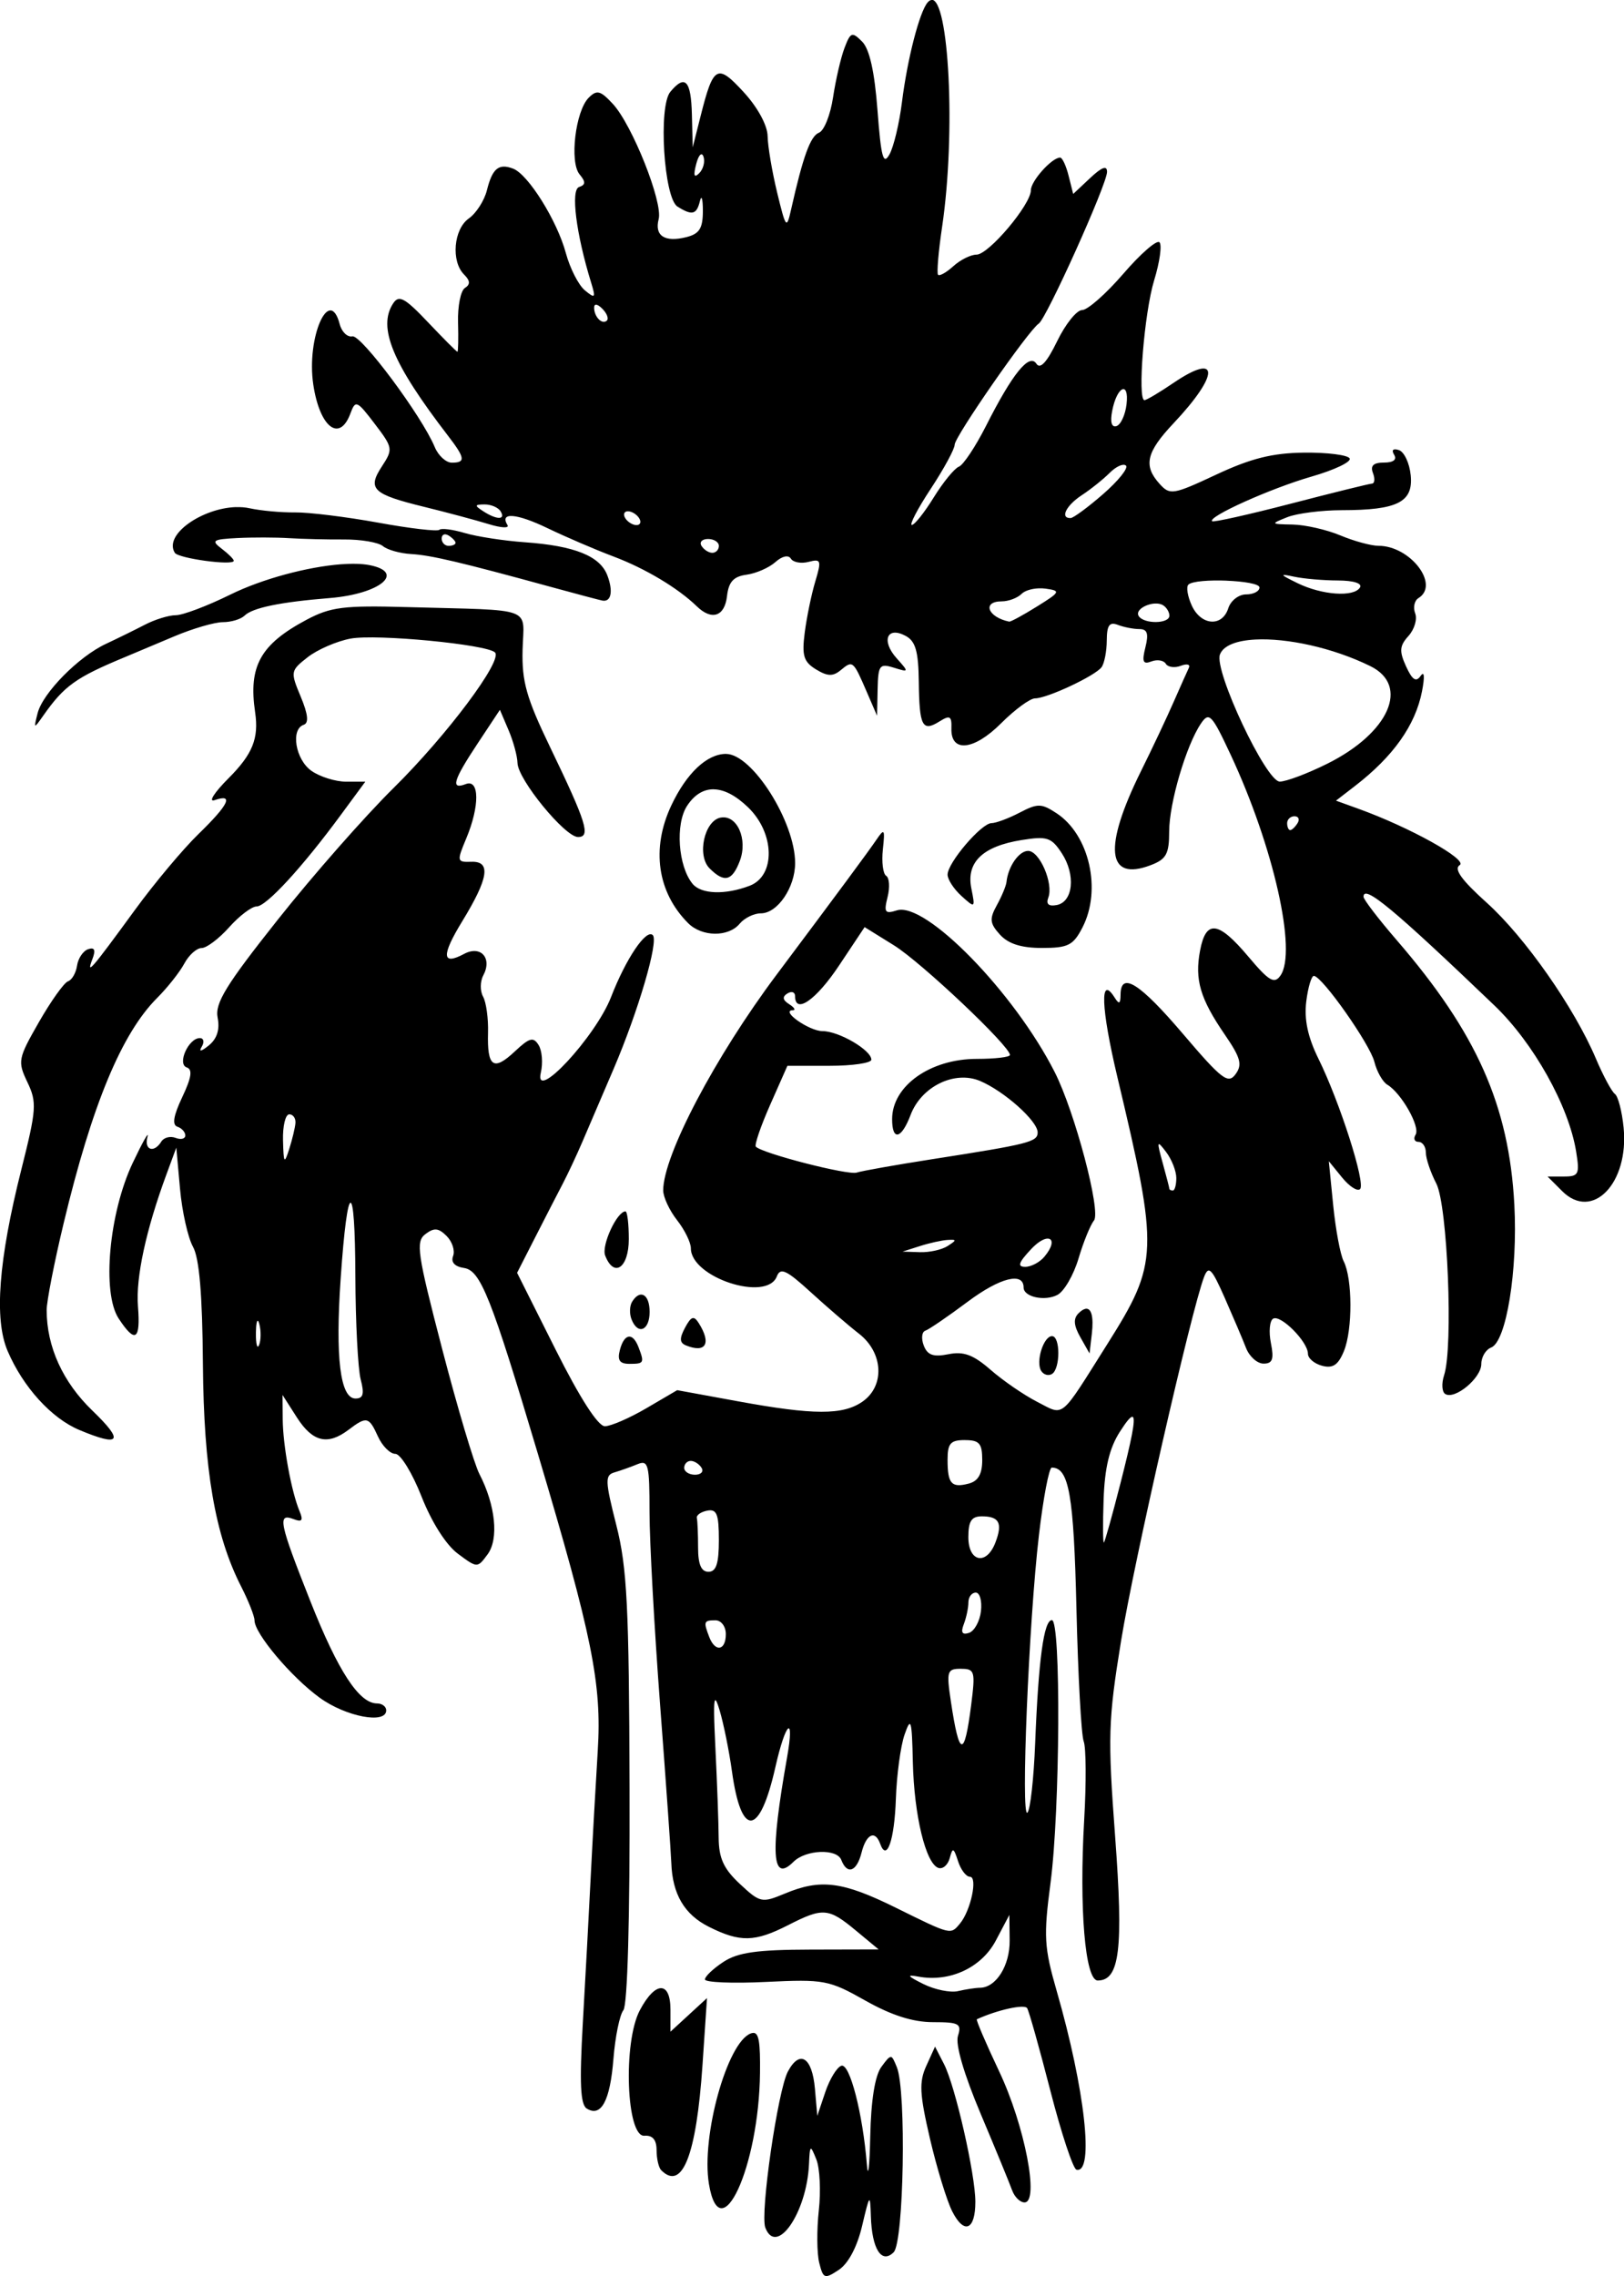 <?xml version="1.0" encoding="UTF-8" standalone="no"?>
<!-- Created with Inkscape (http://www.inkscape.org/) -->

<svg
   width="39.681mm"
   height="55.606mm"
   viewBox="0 0 39.681 55.606"
   version="1.1"
   id="svg2483"
   inkscape:version="1.2 (dc2aedaf03, 2022-05-15)"
   sodipodi:docname="Goofy lion.svg"
   xmlns:inkscape="http://www.inkscape.org/namespaces/inkscape"
   xmlns:sodipodi="http://sodipodi.sourceforge.net/DTD/sodipodi-0.dtd"
   xmlns="http://www.w3.org/2000/svg"
   xmlns:svg="http://www.w3.org/2000/svg"
   xmlns:rdf="http://www.w3.org/1999/02/22-rdf-syntax-ns#"
   xmlns:cc="http://creativecommons.org/ns#"
   xmlns:dc="http://purl.org/dc/elements/1.1/">
  <title
     id="title2515">Goofy lion</title>
  <sodipodi:namedview
     id="namedview2485"
     pagecolor="#ffffff"
     bordercolor="#666666"
     borderopacity="1.0"
     inkscape:showpageshadow="2"
     inkscape:pageopacity="0.0"
     inkscape:pagecheckerboard="0"
     inkscape:deskcolor="#d1d1d1"
     inkscape:document-units="mm"
     showgrid="false"
     inkscape:zoom="2.5972277"
     inkscape:cx="95.678942"
     inkscape:cy="129.94625"
     inkscape:window-width="1920"
     inkscape:window-height="991"
     inkscape:window-x="-9"
     inkscape:window-y="-9"
     inkscape:window-maximized="1"
     inkscape:current-layer="layer1" />
  <defs
     id="defs2480" />
  <g
     inkscape:label="Lager 1"
     inkscape:groupmode="layer"
     id="layer1"
     transform="translate(-109.901,-40.998)">
    <path
       id="path2407"
       style="fill:#000000;stroke-width:0.169"
       d="m 132.656,40.999 c -0.028,0.004 -0.057,0.022 -0.088,0.057 -0.2,0.229 -0.497,1.384 -0.629,2.441 -0.064,0.512 -0.2,1.083 -0.303,1.27 -0.153,0.277 -0.206,0.083 -0.294,-1.072 -0.072,-0.948 -0.195,-1.5 -0.376,-1.681 -0.246,-0.246 -0.283,-0.233 -0.431,0.157 -0.089,0.234 -0.214,0.776 -0.279,1.204 -0.064,0.428 -0.219,0.817 -0.344,0.865 -0.209,0.08 -0.39,0.579 -0.683,1.883 -0.108,0.479 -0.127,0.455 -0.34,-0.424 -0.124,-0.512 -0.228,-1.131 -0.232,-1.376 -0.004,-0.262 -0.243,-0.702 -0.582,-1.071 -0.65,-0.709 -0.744,-0.657 -1.056,0.584 l -0.192,0.762 -0.02,-0.805 c -0.021,-0.833 -0.167,-0.985 -0.527,-0.552 -0.297,0.358 -0.158,2.593 0.174,2.803 0.358,0.226 0.468,0.199 0.549,-0.134 0.04,-0.163 0.072,-0.054 0.072,0.242 -4.9e-4,0.427 -0.085,0.56 -0.407,0.64 -0.526,0.132 -0.779,-0.034 -0.673,-0.441 0.107,-0.41 -0.646,-2.303 -1.12,-2.815 -0.303,-0.327 -0.391,-0.35 -0.59,-0.15 -0.323,0.323 -0.472,1.572 -0.223,1.871 0.153,0.184 0.15,0.256 -0.012,0.31 -0.208,0.069 -0.073,1.142 0.294,2.333 0.117,0.38 0.102,0.4 -0.151,0.192 -0.155,-0.127 -0.365,-0.538 -0.466,-0.912 -0.213,-0.79 -0.918,-1.92 -1.288,-2.062 -0.352,-0.135 -0.507,-0.008 -0.641,0.529 -0.064,0.253 -0.262,0.562 -0.442,0.688 -0.371,0.26 -0.438,1.047 -0.117,1.368 0.152,0.152 0.158,0.244 0.022,0.33 -0.104,0.066 -0.179,0.444 -0.168,0.84 0.011,0.396 0.004,0.719 -0.015,0.719 -0.02,-7.1e-5 -0.343,-0.324 -0.718,-0.72 -0.565,-0.596 -0.711,-0.676 -0.85,-0.466 -0.388,0.586 -0.024,1.466 1.343,3.244 0.414,0.538 0.429,0.651 0.088,0.651 -0.142,0 -0.33,-0.171 -0.417,-0.381 -0.315,-0.757 -1.799,-2.751 -2.013,-2.705 -0.12,0.026 -0.26,-0.107 -0.309,-0.296 -0.252,-0.964 -0.818,0.327 -0.646,1.474 0.156,1.044 0.642,1.422 0.907,0.706 0.124,-0.334 0.158,-0.32 0.593,0.251 0.446,0.585 0.452,0.62 0.177,1.041 -0.362,0.553 -0.23,0.68 1.036,0.99 0.558,0.137 1.264,0.326 1.569,0.42 0.304,0.094 0.513,0.106 0.463,0.025 -0.2,-0.324 0.22,-0.291 0.985,0.078 0.445,0.214 1.167,0.524 1.605,0.689 0.772,0.29 1.577,0.771 2.036,1.217 0.366,0.355 0.681,0.249 0.738,-0.249 0.04,-0.35 0.159,-0.48 0.477,-0.523 0.233,-0.032 0.549,-0.17 0.703,-0.307 0.166,-0.149 0.321,-0.183 0.381,-0.085 0.056,0.09 0.251,0.126 0.433,0.078 0.304,-0.079 0.318,-0.039 0.162,0.482 -0.094,0.313 -0.209,0.873 -0.257,1.245 -0.073,0.564 -0.027,0.714 0.274,0.899 0.283,0.173 0.416,0.177 0.607,0.018 0.292,-0.242 0.303,-0.234 0.63,0.522 l 0.256,0.593 0.014,-0.646 c 0.013,-0.59 0.047,-0.636 0.395,-0.528 0.374,0.116 0.376,0.112 0.068,-0.232 -0.381,-0.426 -0.234,-0.789 0.221,-0.545 0.243,0.13 0.313,0.376 0.322,1.123 0.013,1.089 0.087,1.23 0.508,0.966 0.252,-0.158 0.299,-0.13 0.289,0.171 -0.019,0.6 0.549,0.542 1.215,-0.125 0.334,-0.334 0.707,-0.608 0.828,-0.608 0.296,0 1.47,-0.55 1.626,-0.762 0.068,-0.093 0.126,-0.387 0.127,-0.653 0.002,-0.371 0.065,-0.46 0.27,-0.381 0.147,0.057 0.384,0.103 0.527,0.103 0.194,0 0.231,0.11 0.147,0.445 -0.089,0.354 -0.059,0.425 0.146,0.346 0.141,-0.054 0.3,-0.029 0.352,0.056 0.052,0.085 0.218,0.107 0.367,0.05 0.149,-0.057 0.238,-0.035 0.197,0.05 -0.041,0.085 -0.208,0.459 -0.371,0.831 -0.163,0.373 -0.522,1.135 -0.799,1.693 -0.925,1.867 -0.838,2.706 0.237,2.297 0.382,-0.145 0.452,-0.274 0.452,-0.824 0,-0.694 0.418,-2.111 0.778,-2.639 0.198,-0.29 0.263,-0.222 0.723,0.762 1.049,2.245 1.629,4.814 1.217,5.399 -0.149,0.212 -0.28,0.134 -0.785,-0.466 -0.735,-0.872 -1.035,-0.908 -1.179,-0.142 -0.133,0.71 0.002,1.17 0.607,2.052 0.386,0.563 0.431,0.731 0.261,0.964 -0.181,0.248 -0.335,0.131 -1.28,-0.979 -1.062,-1.247 -1.525,-1.54 -1.53,-0.965 -0.002,0.231 -0.035,0.246 -0.148,0.067 -0.362,-0.571 -0.331,0.259 0.072,1.954 1.013,4.258 1.003,4.531 -0.24,6.505 -1.186,1.882 -1.046,1.767 -1.721,1.422 -0.322,-0.165 -0.833,-0.516 -1.136,-0.78 -0.425,-0.371 -0.661,-0.458 -1.034,-0.383 -0.368,0.073 -0.511,0.023 -0.602,-0.213 -0.065,-0.17 -0.048,-0.333 0.039,-0.362 0.087,-0.029 0.555,-0.349 1.041,-0.712 0.784,-0.585 1.36,-0.73 1.36,-0.343 0,0.232 0.521,0.344 0.829,0.179 0.163,-0.087 0.394,-0.487 0.513,-0.888 0.119,-0.401 0.289,-0.818 0.377,-0.927 0.178,-0.219 -0.468,-2.661 -0.961,-3.63 -0.99,-1.948 -3.159,-4.168 -3.855,-3.947 -0.291,0.092 -0.321,0.049 -0.227,-0.325 0.06,-0.237 0.044,-0.471 -0.034,-0.519 -0.078,-0.048 -0.114,-0.338 -0.081,-0.645 0.054,-0.498 0.038,-0.524 -0.155,-0.24 -0.207,0.304 -0.901,1.243 -2.448,3.309 -1.5,2.004 -2.764,4.408 -2.764,5.261 0,0.162 0.152,0.489 0.338,0.726 0.186,0.237 0.338,0.546 0.338,0.688 0,0.714 1.857,1.32 2.101,0.686 0.086,-0.224 0.234,-0.156 0.823,0.382 0.395,0.361 0.927,0.819 1.183,1.018 0.595,0.462 0.638,1.273 0.089,1.658 -0.478,0.335 -1.197,0.333 -3.05,-0.007 l -1.48,-0.271 -0.751,0.44 c -0.413,0.242 -0.871,0.441 -1.016,0.441 -0.168,0 -0.61,-0.688 -1.205,-1.874 l -0.94,-1.874 0.448,-0.878 c 0.246,-0.483 0.547,-1.068 0.669,-1.301 0.122,-0.233 0.336,-0.69 0.476,-1.016 0.14,-0.326 0.483,-1.126 0.762,-1.778 0.607,-1.418 1.108,-3.128 0.961,-3.276 -0.161,-0.161 -0.656,0.573 -1.02,1.512 -0.376,0.969 -1.892,2.601 -1.716,1.847 0.055,-0.234 0.03,-0.537 -0.054,-0.673 -0.129,-0.208 -0.223,-0.182 -0.585,0.158 -0.519,0.487 -0.675,0.376 -0.651,-0.462 0.01,-0.346 -0.045,-0.742 -0.121,-0.88 -0.076,-0.137 -0.074,-0.37 0.004,-0.517 0.226,-0.422 -0.06,-0.745 -0.467,-0.527 -0.546,0.292 -0.56,0.043 -0.046,-0.797 0.643,-1.052 0.708,-1.469 0.225,-1.453 -0.357,0.012 -0.362,-0.009 -0.127,-0.571 0.33,-0.789 0.324,-1.456 -0.01,-1.328 -0.379,0.146 -0.312,-0.085 0.289,-0.993 l 0.543,-0.82 0.211,0.495 c 0.116,0.272 0.215,0.634 0.219,0.805 0.01,0.402 1.16,1.807 1.479,1.807 0.317,0 0.207,-0.35 -0.685,-2.201 -0.575,-1.193 -0.69,-1.599 -0.67,-2.37 0.027,-1.074 0.343,-0.958 -2.826,-1.046 -1.548,-0.043 -1.865,-0.003 -2.455,0.311 -1.125,0.6 -1.421,1.131 -1.254,2.259 0.094,0.638 -0.062,1.023 -0.651,1.613 -0.349,0.349 -0.501,0.589 -0.338,0.533 0.476,-0.165 0.346,0.108 -0.393,0.826 -0.379,0.368 -1.079,1.203 -1.554,1.855 -1.069,1.465 -1.197,1.613 -1.041,1.205 0.086,-0.225 0.056,-0.298 -0.102,-0.245 -0.123,0.041 -0.245,0.221 -0.272,0.401 -0.026,0.18 -0.126,0.352 -0.221,0.384 -0.095,0.032 -0.415,0.48 -0.71,0.995 -0.513,0.896 -0.525,0.96 -0.282,1.47 0.234,0.49 0.222,0.662 -0.148,2.131 -0.558,2.215 -0.668,3.658 -0.336,4.434 0.377,0.882 1.071,1.646 1.756,1.932 1.003,0.419 1.098,0.279 0.318,-0.472 -0.725,-0.698 -1.118,-1.56 -1.12,-2.457 -5.2e-4,-0.21 0.185,-1.163 0.414,-2.117 0.695,-2.901 1.417,-4.642 2.288,-5.512 0.252,-0.252 0.55,-0.629 0.662,-0.838 0.112,-0.209 0.302,-0.379 0.423,-0.379 0.121,0 0.424,-0.229 0.673,-0.508 0.249,-0.279 0.551,-0.508 0.671,-0.508 0.236,0 1.116,-0.956 2.063,-2.244 l 0.592,-0.804 h -0.469 c -0.258,0 -0.639,-0.119 -0.846,-0.264 -0.391,-0.274 -0.516,-1.017 -0.189,-1.126 0.128,-0.043 0.105,-0.258 -0.074,-0.687 -0.255,-0.61 -0.251,-0.633 0.169,-0.963 0.237,-0.186 0.708,-0.391 1.048,-0.455 0.628,-0.118 3.332,0.141 3.53,0.338 0.195,0.195 -1.179,2.029 -2.478,3.311 -0.7,0.69 -1.974,2.138 -2.829,3.217 -1.268,1.598 -1.54,2.042 -1.47,2.395 0.057,0.289 -0.015,0.514 -0.215,0.677 -0.186,0.151 -0.253,0.164 -0.174,0.033 0.07,-0.116 0.049,-0.212 -0.046,-0.212 -0.278,0 -0.561,0.637 -0.319,0.717 0.146,0.049 0.114,0.251 -0.111,0.726 -0.215,0.454 -0.252,0.678 -0.118,0.722 0.106,0.035 0.193,0.131 0.193,0.214 0,0.082 -0.106,0.109 -0.237,0.059 -0.13,-0.05 -0.287,-0.01 -0.349,0.09 -0.18,0.292 -0.427,0.207 -0.338,-0.116 0.045,-0.163 -0.117,0.123 -0.36,0.635 -0.581,1.225 -0.758,3.174 -0.345,3.803 0.405,0.617 0.538,0.533 0.472,-0.298 -0.056,-0.703 0.197,-1.871 0.697,-3.225 l 0.24,-0.651 0.091,1.009 c 0.05,0.555 0.193,1.19 0.316,1.412 0.155,0.278 0.23,1.168 0.243,2.859 0.02,2.588 0.294,4.186 0.932,5.437 0.181,0.355 0.329,0.729 0.329,0.833 0,0.32 0.899,1.386 1.592,1.888 0.641,0.465 1.626,0.652 1.626,0.309 0,-0.093 -0.101,-0.169 -0.224,-0.169 -0.438,0 -0.952,-0.786 -1.629,-2.496 -0.762,-1.922 -0.811,-2.16 -0.413,-2.008 0.21,0.081 0.244,0.036 0.148,-0.193 -0.2,-0.478 -0.406,-1.604 -0.411,-2.246 l -0.005,-0.593 0.352,0.55 c 0.384,0.599 0.751,0.687 1.26,0.302 0.445,-0.337 0.499,-0.324 0.721,0.164 0.106,0.233 0.297,0.423 0.424,0.423 0.127,0 0.414,0.468 0.639,1.04 0.246,0.626 0.598,1.182 0.886,1.397 0.478,0.356 0.479,0.356 0.729,0.018 0.278,-0.376 0.194,-1.201 -0.2,-1.963 -0.128,-0.248 -0.537,-1.622 -0.91,-3.054 -0.609,-2.341 -0.651,-2.624 -0.409,-2.807 0.213,-0.161 0.32,-0.151 0.518,0.047 0.137,0.137 0.209,0.357 0.158,0.489 -0.058,0.152 0.039,0.258 0.267,0.292 0.404,0.06 0.662,0.71 1.805,4.54 1.327,4.448 1.564,5.622 1.463,7.248 -0.05,0.81 -0.128,2.196 -0.172,3.081 -0.044,0.885 -0.131,2.493 -0.193,3.573 -0.084,1.475 -0.06,1.997 0.097,2.093 0.352,0.217 0.57,-0.19 0.651,-1.216 0.043,-0.539 0.152,-1.073 0.243,-1.187 0.101,-0.126 0.16,-2.246 0.151,-5.42 -0.013,-4.452 -0.06,-5.39 -0.323,-6.428 -0.276,-1.087 -0.281,-1.223 -0.045,-1.291 0.145,-0.042 0.397,-0.132 0.56,-0.199 0.267,-0.11 0.296,0.006 0.296,1.172 0,0.711 0.117,2.834 0.259,4.717 0.143,1.883 0.265,3.614 0.273,3.847 0.026,0.767 0.32,1.266 0.921,1.566 0.762,0.381 1.119,0.373 1.933,-0.042 0.852,-0.435 0.987,-0.424 1.656,0.132 l 0.556,0.461 -1.669,0.004 c -1.301,0.003 -1.77,0.069 -2.122,0.3 -0.249,0.163 -0.453,0.356 -0.453,0.429 0,0.073 0.672,0.101 1.493,0.061 1.421,-0.068 1.537,-0.046 2.427,0.456 0.638,0.36 1.162,0.527 1.652,0.527 0.638,0 0.705,0.037 0.61,0.336 -0.066,0.208 0.145,0.931 0.556,1.905 0.364,0.863 0.709,1.703 0.767,1.866 l 5.2e-4,-5.17e-4 c 0.058,0.163 0.194,0.297 0.303,0.297 0.369,0 0.005,-1.881 -0.619,-3.2 -0.326,-0.689 -0.571,-1.262 -0.546,-1.274 0.5,-0.229 1.165,-0.376 1.229,-0.272 0.046,0.074 0.302,0.985 0.569,2.023 0.267,1.038 0.554,1.904 0.637,1.924 0.438,0.105 0.208,-1.968 -0.484,-4.367 -0.307,-1.066 -0.323,-1.333 -0.15,-2.644 0.233,-1.773 0.257,-6.415 0.033,-6.415 -0.197,0 -0.328,0.964 -0.409,3.01 -0.034,0.864 -0.119,1.626 -0.189,1.693 -0.166,0.16 0.033,-4.661 0.281,-6.778 0.106,-0.908 0.247,-1.651 0.314,-1.651 0.421,0 0.537,0.663 0.603,3.453 0.038,1.626 0.118,3.082 0.177,3.235 0.059,0.153 0.064,1.014 0.012,1.914 -0.125,2.171 0.022,3.928 0.331,3.928 0.537,0 0.63,-0.765 0.425,-3.518 -0.182,-2.44 -0.17,-2.839 0.145,-4.779 0.313,-1.928 1.716,-8.076 2.028,-8.89 0.111,-0.288 0.186,-0.212 0.504,0.508 0.205,0.466 0.441,1.018 0.522,1.228 0.082,0.21 0.275,0.381 0.428,0.381 0.219,0 0.258,-0.108 0.179,-0.501 -0.055,-0.276 -0.031,-0.544 0.053,-0.596 0.181,-0.112 0.852,0.562 0.852,0.856 0,0.111 0.156,0.244 0.348,0.294 0.262,0.069 0.393,-0.02 0.532,-0.361 0.214,-0.525 0.209,-1.769 -0.007,-2.193 -0.082,-0.16 -0.197,-0.776 -0.256,-1.368 l -0.107,-1.076 0.324,0.398 c 0.178,0.219 0.376,0.347 0.44,0.283 0.14,-0.139 -0.493,-2.12 -1.018,-3.186 -0.26,-0.528 -0.351,-0.957 -0.297,-1.397 0.043,-0.349 0.128,-0.631 0.188,-0.625 0.209,0.019 1.367,1.666 1.476,2.098 0.06,0.24 0.203,0.493 0.318,0.561 0.341,0.204 0.808,1.028 0.69,1.219 -0.06,0.097 -0.028,0.177 0.071,0.177 0.099,0 0.179,0.118 0.179,0.262 0,0.144 0.115,0.485 0.256,0.757 0.275,0.533 0.416,3.995 0.19,4.681 -0.066,0.202 -0.054,0.408 0.028,0.459 0.236,0.146 0.881,-0.39 0.881,-0.732 0,-0.171 0.108,-0.352 0.24,-0.403 0.371,-0.142 0.653,-1.885 0.567,-3.492 -0.13,-2.421 -0.918,-4.194 -2.87,-6.456 -0.448,-0.519 -0.815,-0.998 -0.815,-1.064 0,-0.314 0.742,0.303 3.2,2.657 0.954,0.914 1.814,2.451 1.995,3.567 0.09,0.556 0.063,0.61 -0.3,0.61 h -0.398 l 0.357,0.357 c 0.737,0.737 1.636,-0.192 1.501,-1.552 -0.039,-0.396 -0.135,-0.766 -0.212,-0.821 -0.077,-0.055 -0.286,-0.443 -0.464,-0.862 -0.529,-1.248 -1.738,-2.975 -2.67,-3.812 -0.615,-0.553 -0.809,-0.824 -0.659,-0.917 0.209,-0.129 -1.214,-0.922 -2.475,-1.377 l -0.548,-0.198 0.464,-0.358 c 0.937,-0.723 1.476,-1.484 1.638,-2.313 0.07,-0.361 0.057,-0.508 -0.034,-0.376 -0.111,0.16 -0.204,0.099 -0.356,-0.234 -0.17,-0.373 -0.159,-0.5 0.059,-0.742 0.145,-0.161 0.22,-0.41 0.164,-0.553 -0.055,-0.144 -0.019,-0.312 0.081,-0.373 0.528,-0.326 -0.2,-1.277 -0.978,-1.277 -0.178,0 -0.597,-0.114 -0.932,-0.254 -0.334,-0.14 -0.858,-0.259 -1.164,-0.265 -0.543,-0.01 -0.546,-0.015 -0.132,-0.18 0.233,-0.093 0.833,-0.17 1.333,-0.171 1.362,-0.001 1.748,-0.197 1.683,-0.853 -0.029,-0.296 -0.159,-0.572 -0.288,-0.615 -0.143,-0.047 -0.188,-0.002 -0.117,0.114 0.074,0.12 -0.019,0.191 -0.249,0.191 -0.257,0 -0.337,0.076 -0.269,0.254 0.054,0.14 0.043,0.257 -0.024,0.26 -0.067,0.003 -0.96,0.224 -1.984,0.49 -1.024,0.266 -1.889,0.459 -1.921,0.429 -0.116,-0.108 1.435,-0.805 2.429,-1.091 0.559,-0.161 0.978,-0.36 0.931,-0.444 -0.047,-0.084 -0.547,-0.147 -1.112,-0.141 -0.777,0.009 -1.3,0.14 -2.146,0.536 -1.058,0.495 -1.133,0.507 -1.385,0.228 -0.403,-0.445 -0.328,-0.773 0.341,-1.482 1.127,-1.195 1.126,-1.751 -0.003,-0.985 -0.341,0.232 -0.66,0.421 -0.708,0.421 -0.178,0 -0.005,-2.142 0.236,-2.927 0.137,-0.446 0.195,-0.865 0.13,-0.93 -0.065,-0.065 -0.463,0.281 -0.883,0.769 -0.421,0.488 -0.873,0.887 -1.006,0.887 -0.133,0 -0.408,0.342 -0.611,0.761 -0.251,0.516 -0.414,0.693 -0.507,0.55 -0.174,-0.266 -0.585,0.241 -1.232,1.521 -0.256,0.505 -0.554,0.953 -0.662,0.994 -0.108,0.042 -0.384,0.379 -0.613,0.749 -0.229,0.371 -0.47,0.674 -0.536,0.674 -0.066,0 0.142,-0.398 0.463,-0.885 0.321,-0.487 0.583,-0.971 0.583,-1.075 0,-0.197 1.803,-2.794 2.054,-2.958 0.19,-0.125 1.666,-3.4 1.669,-3.705 0.002,-0.167 -0.124,-0.122 -0.412,0.148 l -0.415,0.39 -0.112,-0.444 c -0.061,-0.245 -0.154,-0.445 -0.207,-0.445 -0.202,0 -0.715,0.572 -0.715,0.798 0,0.351 -1.032,1.573 -1.328,1.573 -0.14,0 -0.394,0.126 -0.565,0.281 -0.171,0.155 -0.339,0.25 -0.375,0.211 -0.035,-0.038 0.009,-0.565 0.099,-1.17 0.342,-2.311 0.163,-5.603 -0.261,-5.546 z m -5.602,3.772 c 0.014,0.007 0.027,0.026 0.037,0.057 0.041,0.122 -0.007,0.303 -0.105,0.401 -0.126,0.126 -0.148,0.06 -0.074,-0.222 0.045,-0.172 0.099,-0.258 0.142,-0.237 z m -2.582,3.671 c 0.035,0.004 0.085,0.037 0.146,0.098 0.11,0.11 0.161,0.24 0.113,0.288 -0.113,0.113 -0.313,-0.087 -0.313,-0.313 0,-0.053 0.019,-0.077 0.054,-0.073 z m 12.848,2.069 c 0.082,-0.038 0.141,0.072 0.107,0.363 -0.03,0.259 -0.141,0.499 -0.245,0.533 -0.12,0.039 -0.159,-0.097 -0.106,-0.37 0.058,-0.302 0.162,-0.488 0.244,-0.526 z m 0.028,1.842 c 0.028,-0.001 0.05,0.005 0.066,0.02 0.061,0.061 -0.19,0.373 -0.558,0.694 -0.368,0.321 -0.726,0.585 -0.796,0.587 -0.264,0.007 -0.112,-0.306 0.272,-0.558 0.22,-0.144 0.528,-0.391 0.685,-0.548 0.118,-0.118 0.248,-0.191 0.331,-0.195 z m -15.607,0.968 c 0.157,-0.001 0.334,0.074 0.391,0.167 0.132,0.214 -0.092,0.214 -0.423,0 -0.219,-0.141 -0.215,-0.165 0.032,-0.167 z m -6.078,0.065 c -0.818,0.027 -1.768,0.668 -1.491,1.116 0.086,0.139 1.441,0.322 1.441,0.195 0,-0.039 -0.133,-0.171 -0.296,-0.295 -0.263,-0.2 -0.221,-0.229 0.381,-0.26 0.373,-0.019 0.944,-0.018 1.27,0.003 0.326,0.02 0.929,0.035 1.34,0.032 0.411,-0.003 0.838,0.07 0.949,0.162 0.11,0.092 0.421,0.179 0.691,0.194 0.479,0.027 1.206,0.198 3.454,0.814 0.605,0.166 1.154,0.311 1.218,0.323 0.215,0.039 0.268,-0.229 0.121,-0.616 -0.179,-0.473 -0.801,-0.723 -2.016,-0.809 -0.512,-0.036 -1.173,-0.138 -1.469,-0.226 -0.296,-0.088 -0.574,-0.123 -0.62,-0.078 -0.045,0.045 -0.718,-0.033 -1.494,-0.175 -0.777,-0.141 -1.691,-0.254 -2.031,-0.25 -0.341,0.004 -0.839,-0.042 -1.108,-0.101 -0.107,-0.024 -0.222,-0.032 -0.338,-0.028 z m 9.581,0.102 c 0.093,0 0.216,0.076 0.274,0.169 0.058,0.093 0.029,0.169 -0.065,0.169 -0.093,0 -0.216,-0.076 -0.274,-0.169 -0.058,-0.093 -0.029,-0.169 0.065,-0.169 z m -4.448,0.566 c 0.02,0.003 0.042,0.012 0.066,0.026 0.093,0.058 0.17,0.138 0.17,0.179 0,0.041 -0.076,0.074 -0.17,0.074 -0.093,0 -0.169,-0.081 -0.169,-0.179 0,-0.049 0.019,-0.082 0.05,-0.096 0.015,-0.007 0.034,-0.009 0.054,-0.005 z m 6.406,0.111 c 0.145,0 0.264,0.076 0.264,0.169 0,0.093 -0.072,0.169 -0.16,0.169 -0.088,0 -0.206,-0.076 -0.264,-0.169 -0.058,-0.093 0.014,-0.169 0.159,-0.169 z m -8.593,0.607 c -0.116,-0.003 -0.243,10e-4 -0.378,0.011 -0.811,0.062 -1.916,0.353 -2.705,0.742 -0.56,0.276 -1.158,0.502 -1.329,0.502 -0.17,0 -0.512,0.105 -0.759,0.234 -0.247,0.128 -0.674,0.338 -0.948,0.466 -0.668,0.311 -1.545,1.2 -1.67,1.694 -0.098,0.387 -0.093,0.389 0.137,0.061 0.512,-0.729 0.794,-0.932 1.989,-1.428 0.21,-0.087 0.753,-0.316 1.207,-0.508 0.454,-0.192 0.991,-0.349 1.194,-0.349 0.202,0 0.44,-0.072 0.529,-0.159 0.194,-0.192 0.87,-0.332 2.082,-0.43 1.233,-0.1 1.87,-0.632 0.964,-0.806 -0.091,-0.017 -0.196,-0.027 -0.312,-0.03 z m 22.708,0.275 c 0.044,0.006 0.112,0.019 0.204,0.039 0.233,0.05 0.714,0.092 1.069,0.093 0.386,0.001 0.603,0.07 0.54,0.172 -0.148,0.24 -0.926,0.186 -1.524,-0.106 -0.221,-0.108 -0.334,-0.167 -0.346,-0.19 -0.006,-0.011 0.013,-0.013 0.057,-0.007 z m -1.447,0.137 c 0.413,0.016 0.805,0.076 0.805,0.166 0,0.093 -0.147,0.169 -0.327,0.169 -0.18,0 -0.376,0.152 -0.435,0.338 -0.148,0.465 -0.668,0.426 -0.893,-0.068 -0.102,-0.224 -0.139,-0.452 -0.083,-0.508 0.086,-0.086 0.521,-0.114 0.934,-0.098 z m -4.592,0.187 c 0.057,-0.003 0.115,-5.57e-4 0.17,0.007 0.377,0.053 0.365,0.079 -0.212,0.438 -0.337,0.21 -0.641,0.375 -0.677,0.368 -0.525,-0.109 -0.668,-0.495 -0.183,-0.495 0.168,0 0.387,-0.083 0.488,-0.184 0.076,-0.076 0.243,-0.127 0.414,-0.134 z m 2.84,0.371 c 0.075,-0.004 0.147,0.008 0.202,0.042 0.085,0.052 0.154,0.167 0.154,0.254 0,0.203 -0.626,0.21 -0.751,0.008 -0.084,-0.136 0.17,-0.292 0.395,-0.304 z m 2.462,0.879 c 0.76,-0.038 1.873,0.193 2.804,0.65 0.969,0.476 0.46,1.631 -1.05,2.383 -0.484,0.241 -1.007,0.438 -1.163,0.438 -0.335,0 -1.612,-2.713 -1.462,-3.105 0.086,-0.224 0.415,-0.343 0.871,-0.366 z m -12.938,2.794 c -0.467,0 -0.967,0.471 -1.339,1.261 -0.495,1.052 -0.341,2.12 0.412,2.874 0.338,0.338 0.984,0.345 1.259,0.014 0.116,-0.14 0.349,-0.254 0.519,-0.254 0.406,0 0.836,-0.632 0.836,-1.228 0,-1.009 -1.049,-2.666 -1.687,-2.666 z m -0.297,0.866 c 0.253,0.005 0.534,0.151 0.831,0.436 0.659,0.631 0.681,1.676 0.041,1.92 -0.596,0.227 -1.183,0.207 -1.393,-0.047 -0.354,-0.428 -0.427,-1.46 -0.135,-1.906 0.18,-0.274 0.403,-0.409 0.656,-0.404 z m 7.948,0.399 c -0.124,-0.002 -0.258,0.055 -0.478,0.17 -0.27,0.141 -0.58,0.256 -0.688,0.257 -0.247,0.001 -1.073,0.969 -1.073,1.258 0,0.118 0.153,0.353 0.34,0.522 0.334,0.302 0.338,0.299 0.24,-0.189 -0.127,-0.637 0.279,-1.026 1.228,-1.178 0.624,-0.1 0.729,-0.065 0.982,0.321 0.345,0.526 0.28,1.19 -0.124,1.267 -0.197,0.037 -0.265,-0.023 -0.205,-0.181 0.132,-0.344 -0.212,-1.142 -0.493,-1.142 -0.225,0 -0.489,0.381 -0.529,0.762 -0.01,0.093 -0.115,0.347 -0.235,0.564 -0.185,0.336 -0.174,0.443 0.076,0.72 h 5.1e-4 c 0.203,0.224 0.519,0.325 1.025,0.325 0.639,0 0.765,-0.063 0.99,-0.5 0.475,-0.919 0.169,-2.266 -0.634,-2.792 -0.185,-0.121 -0.3,-0.183 -0.425,-0.184 z m 6.238,0.259 c 0.099,0 0.132,0.076 0.074,0.169 -0.058,0.093 -0.138,0.169 -0.179,0.169 -0.041,0 -0.075,-0.076 -0.075,-0.169 0,-0.093 0.081,-0.169 0.18,-0.169 z m -14.022,0.032 c -0.399,0.077 -0.584,0.926 -0.271,1.24 0.36,0.36 0.552,0.313 0.74,-0.182 0.201,-0.529 -0.068,-1.135 -0.469,-1.057 z m 3.518,2.676 0.717,0.445 c 0.666,0.413 2.834,2.462 2.834,2.678 0,0.053 -0.364,0.096 -0.809,0.096 -1.14,0 -2.07,0.661 -2.07,1.472 0,0.541 0.227,0.49 0.451,-0.102 0.263,-0.697 1.078,-1.094 1.7,-0.83 0.592,0.252 1.405,0.978 1.405,1.256 0,0.232 -0.209,0.285 -2.56,0.652 h -5.2e-4 c -0.896,0.14 -1.734,0.288 -1.862,0.33 -0.214,0.069 -2.297,-0.466 -2.463,-0.633 -0.039,-0.039 0.118,-0.5 0.35,-1.024 l 0.421,-0.952 h 1.025 c 0.564,0 1.026,-0.067 1.026,-0.15 0,-0.233 -0.794,-0.697 -1.192,-0.697 -0.327,0 -1.044,-0.505 -0.726,-0.511 0.076,-0.001 0.035,-0.068 -0.091,-0.148 -0.16,-0.101 -0.172,-0.181 -0.042,-0.261 0.103,-0.064 0.187,-0.035 0.187,0.064 0,0.455 0.516,0.095 1.079,-0.753 z m -14.059,4.573 c 0.093,0 0.161,0.095 0.152,0.212 -0.009,0.116 -0.078,0.402 -0.152,0.635 -0.121,0.378 -0.137,0.355 -0.152,-0.211 -0.009,-0.349 0.059,-0.635 0.152,-0.635 z m 21.243,0.738 c 0.011,-0.036 0.07,0.034 0.183,0.183 0.137,0.181 0.249,0.467 0.249,0.635 0,0.168 -0.038,0.306 -0.085,0.306 -0.047,0 -0.085,-0.02 -0.085,-0.043 0,-0.024 -0.074,-0.309 -0.164,-0.635 -0.075,-0.27 -0.11,-0.411 -0.099,-0.446 z m -19.746,1.423 c 0.068,-0.011 0.115,0.583 0.119,1.788 0.004,1.134 0.063,2.272 0.13,2.528 0.093,0.353 0.063,0.466 -0.127,0.466 -0.373,0 -0.496,-0.996 -0.362,-2.933 0.084,-1.22 0.172,-1.837 0.239,-1.849 z m 6.72,0.21 c -0.209,0 -0.592,0.83 -0.498,1.077 0.214,0.557 0.578,0.306 0.578,-0.399 0,-0.372 -0.036,-0.677 -0.081,-0.677 z m 10.295,0.667 c 0.03,-0.004 0.056,3.82e-4 0.075,0.011 0.077,0.044 0.056,0.2 -0.134,0.428 -0.113,0.137 -0.325,0.249 -0.469,0.249 -0.2,0 -0.165,-0.104 0.145,-0.434 0.155,-0.165 0.292,-0.244 0.383,-0.255 z m -2.298,0.028 c 0.085,0.006 0.042,0.043 -0.127,0.152 -0.14,0.09 -0.444,0.158 -0.677,0.15 l -0.424,-0.014 0.424,-0.135 c 0.233,-0.075 0.537,-0.142 0.677,-0.15 0.056,-0.003 0.099,-0.005 0.127,-0.003 z m -7.615,1.338 c -0.07,7.17e-4 -0.148,0.057 -0.222,0.177 -0.06,0.098 -0.067,0.288 -0.015,0.423 0.153,0.398 0.444,0.282 0.444,-0.177 0,-0.216 -0.058,-0.358 -0.14,-0.405 -0.021,-0.012 -0.043,-0.018 -0.066,-0.018 z m 10.856,0.348 c -0.048,0.009 -0.105,0.045 -0.17,0.11 -0.13,0.13 -0.117,0.296 0.044,0.581 l 0.226,0.399 0.056,-0.482 c 0.049,-0.419 -0.013,-0.636 -0.157,-0.609 z m -9.605,0.229 c -0.05,0.017 -0.104,0.092 -0.179,0.232 -0.14,0.262 -0.134,0.369 0.024,0.433 0.486,0.196 0.625,-0.049 0.311,-0.546 -0.06,-0.094 -0.106,-0.136 -0.156,-0.119 z m -10.61,0.069 c 0.01,0.01 0.02,0.035 0.03,0.076 0.043,0.165 0.04,0.394 -0.006,0.508 -0.046,0.115 -0.081,-0.02 -0.078,-0.3 0.003,-0.21 0.025,-0.315 0.054,-0.285 z m 19.398,0.369 c -0.207,0 -0.403,0.625 -0.265,0.848 0.059,0.096 0.178,0.13 0.265,0.076 0.205,-0.127 0.206,-0.924 0,-0.924 z m -10.345,0.013 c -0.083,0.013 -0.161,0.123 -0.214,0.326 -0.066,0.251 -0.005,0.338 0.235,0.338 0.356,0 0.368,-0.022 0.22,-0.409 -0.071,-0.184 -0.157,-0.268 -0.24,-0.255 z m 12.32,1.962 c 0.072,0.052 -0.031,0.555 -0.307,1.638 h -5.2e-4 c -0.194,0.761 -0.374,1.404 -0.399,1.429 -0.025,0.025 -0.029,-0.447 -0.008,-1.049 0.027,-0.777 0.142,-1.258 0.396,-1.655 0.169,-0.264 0.276,-0.395 0.319,-0.363 z m -4.104,0.565 c 0.354,0 0.424,0.08 0.424,0.488 0,0.341 -0.1,0.514 -0.329,0.574 -0.424,0.111 -0.518,0.005 -0.518,-0.583 0,-0.399 0.071,-0.48 0.423,-0.48 z m -6.698,0.508 c 0.088,0 0.206,0.076 0.264,0.169 0.058,0.093 -0.015,0.169 -0.16,0.169 -0.145,0 -0.264,-0.076 -0.264,-0.169 0,-0.093 0.072,-0.169 0.16,-0.169 z m 0.403,1.215 c 0.233,-0.045 0.284,0.085 0.284,0.719 0,0.575 -0.066,0.775 -0.254,0.775 -0.177,0 -0.254,-0.179 -0.254,-0.593 0,-0.326 -0.014,-0.65 -0.03,-0.72 -0.017,-0.07 0.098,-0.151 0.254,-0.181 z m 6.709,0.139 c 0.425,0 0.512,0.165 0.334,0.635 -0.217,0.573 -0.663,0.487 -0.663,-0.127 0,-0.39 0.076,-0.508 0.329,-0.508 z m -0.148,1.863 c 0.099,0 0.156,0.204 0.127,0.453 -0.029,0.249 -0.161,0.488 -0.292,0.531 -0.168,0.055 -0.206,-0.009 -0.127,-0.213 0.061,-0.16 0.112,-0.399 0.112,-0.531 0,-0.132 0.082,-0.24 0.181,-0.24 z m -6.361,0.677 c 0.141,0 0.254,0.15 0.254,0.338 0,0.404 -0.26,0.449 -0.405,0.071 -0.145,-0.378 -0.134,-0.409 0.151,-0.409 z m 5.998,1.185 c 0.34,0 0.356,0.058 0.25,0.889 -0.166,1.298 -0.29,1.276 -0.494,-0.085 -0.112,-0.747 -0.095,-0.805 0.243,-0.805 z m -6.006,0.772 c 0.021,-0.025 0.057,0.063 0.111,0.244 0.097,0.326 0.232,0.993 0.3,1.483 0.227,1.644 0.678,1.604 1.061,-0.093 0.254,-1.126 0.476,-1.312 0.286,-0.239 -0.417,2.351 -0.372,3.077 0.157,2.548 0.298,-0.298 1.06,-0.329 1.168,-0.047 0.144,0.374 0.378,0.29 0.496,-0.18 0.114,-0.454 0.332,-0.556 0.455,-0.212 0.161,0.45 0.348,-0.087 0.383,-1.1 0.02,-0.582 0.115,-1.288 0.212,-1.567 0.156,-0.45 0.179,-0.373 0.203,0.677 0.03,1.295 0.316,2.475 0.624,2.578 0.108,0.036 0.232,-0.072 0.277,-0.24 0.071,-0.267 0.096,-0.257 0.203,0.075 0.067,0.21 0.198,0.381 0.29,0.381 0.196,0 0.022,0.824 -0.242,1.142 -0.233,0.28 -0.208,0.286 -1.573,-0.388 -1.299,-0.641 -1.832,-0.709 -2.71,-0.342 -0.559,0.233 -0.602,0.224 -1.096,-0.237 -0.398,-0.371 -0.514,-0.628 -0.518,-1.132 -0.002,-0.358 -0.038,-1.337 -0.079,-2.176 -0.038,-0.776 -0.045,-1.134 -0.009,-1.176 z m 7.19,5.24 0.007,0.623 c 0.007,0.614 -0.33,1.152 -0.725,1.157 -0.11,0.001 -0.351,0.038 -0.537,0.082 -0.186,0.043 -0.568,-0.035 -0.847,-0.174 -0.391,-0.194 -0.419,-0.236 -0.123,-0.181 0.768,0.143 1.544,-0.217 1.894,-0.88 z m -8.514,1.79 c -0.139,0.002 -0.326,0.182 -0.515,0.539 -0.415,0.782 -0.331,3.102 0.112,3.066 0.2,-0.016 0.297,0.099 0.297,0.353 0,0.207 0.051,0.427 0.113,0.489 0.515,0.515 0.86,-0.364 1.009,-2.573 l 0.11,-1.632 -0.447,0.411 -0.446,0.41 v -0.537 c 0,-0.353 -0.092,-0.528 -0.232,-0.526 z m 2.258,1.093 c -0.02,2.3e-4 -0.042,0.005 -0.066,0.014 -0.575,0.221 -1.211,2.514 -1.019,3.674 0.273,1.648 1.223,-0.417 1.248,-2.714 0.008,-0.739 -0.026,-0.977 -0.164,-0.975 z m 4.44,0.335 -0.214,0.471 c -0.179,0.394 -0.164,0.685 0.09,1.778 0.168,0.719 0.413,1.519 0.545,1.778 0.29,0.57 0.564,0.456 0.564,-0.236 0,-0.673 -0.492,-2.835 -0.767,-3.367 z m -1.085,0.255 c -0.048,-6.69e-4 -0.109,0.08 -0.228,0.242 -0.155,0.211 -0.252,0.817 -0.27,1.693 -0.016,0.75 -0.053,1.06 -0.083,0.687 -0.1,-1.246 -0.418,-2.477 -0.623,-2.41 -0.109,0.035 -0.285,0.325 -0.393,0.644 l -0.195,0.58 -0.058,-0.665 c -0.068,-0.769 -0.37,-0.961 -0.66,-0.419 -0.248,0.463 -0.683,3.473 -0.552,3.815 0.272,0.709 1.012,-0.363 1.067,-1.546 0.022,-0.483 0.032,-0.489 0.18,-0.12 0.086,0.214 0.112,0.774 0.06,1.246 -0.052,0.472 -0.048,1.047 0.01,1.278 0.098,0.392 0.131,0.403 0.479,0.173 0.232,-0.154 0.448,-0.56 0.569,-1.074 0.185,-0.784 0.196,-0.796 0.214,-0.235 0.025,0.801 0.262,1.174 0.557,0.879 0.249,-0.249 0.313,-3.943 0.078,-4.52 -0.068,-0.167 -0.103,-0.251 -0.151,-0.252 z"
       sodipodi:nodetypes="cccscscsssscscccssccsssscsssssccsscssssssscsssssscssscssssscsscccssscsccsscsssssssscssssscccscsccssssccsssscssscccsssssssccccscccssscsccscccssscsccccsssssscsscssccsssssscsssscsccssssssssscscssssssscsccscsscsssssssscccsssscsscscccscsccsscscssscsscccssccsssccssccscssscsssssssssssssccscccccccscscssssssssscssssscscssssccccssscssssscsssscssssscssscscsssscsssssssccccssssscccccccscccscscssssssssssscsscssscssssssssscsssccscscsssssssssssssssssssscssscssssscsssssssccssscscsssccssccsssssscsssssccsssssscscsscsscssssccscscsssssssssccscsssscccscsssssccsccssccssscssscssscsssssscssscsccccssssscsssccccscscsccccccsscssssssscsssscsccsssscsssssssscsssssscssssssssssscccssscsscsssssscssccccccssssccssscccccscssscsccsssccsccsssccsscsccssssssscccssccsccsssccsscsscsssssss" />
  </g>
</svg>

